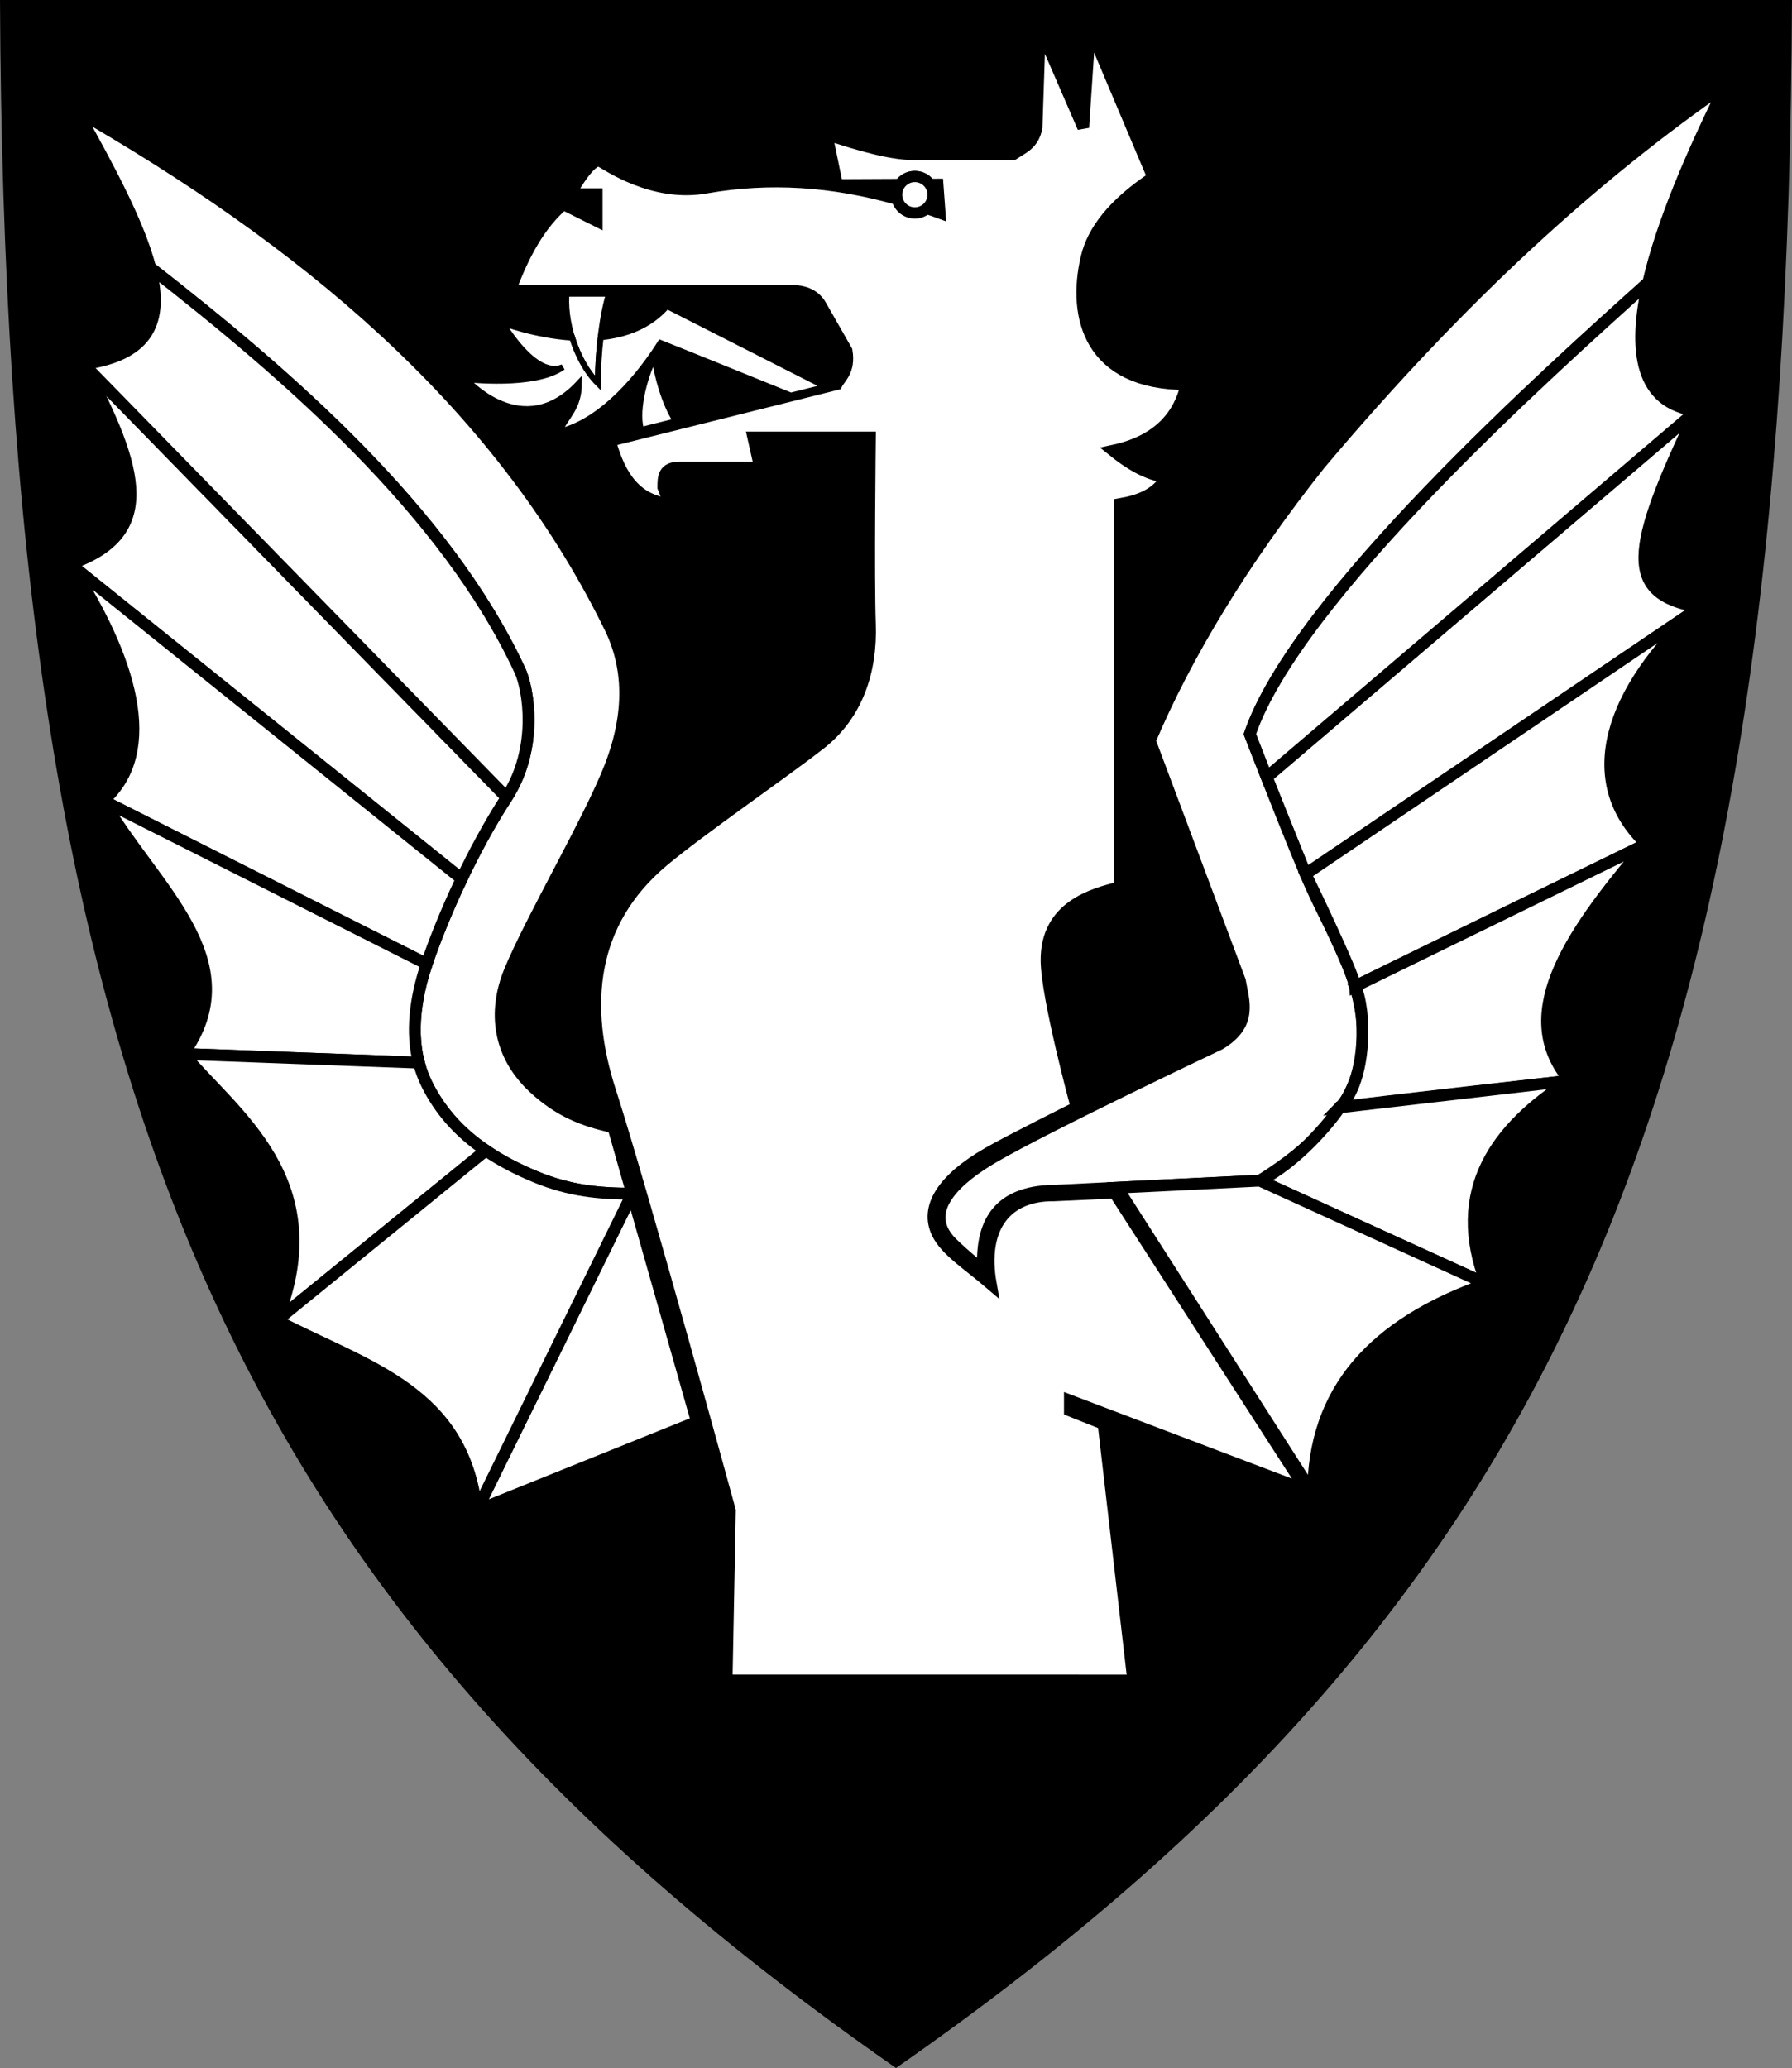 <?xml version="1.0" encoding="UTF-8" standalone="no"?>
<!-- Created with Inkscape (http://www.inkscape.org/) -->

<svg
   width="500"
   height="577"
   viewBox="0 0 132.292 152.665"
   version="1.1"
   id="svg5"
   xmlns="http://www.w3.org/2000/svg"
   xmlns:svg="http://www.w3.org/2000/svg">
  <rect x="0" y="0" width="132.292" height="152.665" fill="#808080" stroke="none"/>
  <defs
     id="defs2" />
  <g
     id="layer2"
     transform="translate(0,-144.335)">
    <g
       id="g6824">
      <path
         style="font-variation-settings:normal;fill:#000000;fill-opacity:1;stroke:none;stroke-width:0.5;stroke-linecap:butt;stroke-linejoin:miter;stroke-miterlimit:4;stroke-dasharray:none;stroke-dashoffset:0;stroke-opacity:1;stop-color:#000000"
         d="M 2.0983333e-6,144.335 C 0.354,224.006 16.494,262.409 66.146,297 115.798,262.409 131.937,224.006 132.292,144.335 Z"
         id="path1099" />
      <g
         id="g1179"
         transform="matrix(0.309,0,0,0.309,-0.022,145.031)">
        <g
           id="layer3"
           transform="translate(0,0.669)">
          <g
             id="g2875"
             transform="matrix(2.708,0,0,-2.708,-609.648,1356.098)">
            <g
               id="g3453"
               transform="translate(374.822,465.615)">
              <path
                 d="m 0,0 c -5.885,-12.346 -6.467,-16.175 0.291,-17.349 l -34.771,-23.525 -3.435,8.542 z"
                 style="fill:#ffffff;fill-opacity:1;fill-rule:nonzero;stroke:none"
                 id="path3455" />
            </g>
            <g
               id="g3457"
               transform="translate(374.822,465.615)">
              <path
                 d="m 0,0 c -5.885,-12.346 -6.467,-16.175 0.291,-17.349 l -34.771,-23.525 -3.435,8.542 z"
                 style="fill:none;stroke:#000000;stroke-width:1.038;stroke-linecap:butt;stroke-linejoin:miter;stroke-miterlimit:4;stroke-dasharray:none;stroke-opacity:1"
                 id="path3459" />
            </g>
            <g
               id="g3461"
               transform="translate(370.573,476.933)">
              <path
                 d="m 0,0 c 1.188,5.211 3.916,11.541 6.894,17.497 -11.47,-7.943 -23.231,-18.523 -35.873,-33.52 -6.758,-8.523 -11.755,-16.763 -14.992,-24.404 l 7.938,-21.166 c 0.296,-1.761 1.173,-3.818 -1.767,-5.591 0,0 -15.165,-7.178 -19.989,-9.994 -2.97,-1.732 -6.265,-4.479 -3.957,-7.231 0.667,-0.796 3.07,-2.762 3.07,-2.762 -0.286,4.7 1.765,7.048 6.472,7.048 l 17.936,0.884 c 4.701,2.94 8.039,6.368 8.821,10.301 1.206,6.075 -2.168,10.801 -4.405,15.87 -1.545,3.499 -5.298,13.228 -5.298,13.228 C -31.031,-27.784 -8.821,-7.932 0,0"
                 style="fill:#ffffff;fill-opacity:1;fill-rule:nonzero;stroke:none"
                 id="path3463" />
            </g>
            <g
               id="g3465"
               transform="translate(370.573,476.933)">
              <path
                 d="m 0,0 c 1.188,5.211 3.916,11.541 6.894,17.497 -11.47,-7.943 -23.231,-18.523 -35.873,-33.52 -6.758,-8.523 -11.755,-16.763 -14.992,-24.404 l 7.938,-21.166 c 0.296,-1.761 1.173,-3.818 -1.767,-5.591 0,0 -15.165,-7.178 -19.989,-9.994 -2.97,-1.732 -6.265,-4.479 -3.957,-7.231 0.667,-0.796 3.07,-2.762 3.07,-2.762 -0.286,4.7 1.765,7.048 6.472,7.048 l 17.936,0.884 c 4.701,2.94 8.039,6.368 8.821,10.301 1.206,6.075 -2.168,10.801 -4.405,15.87 -1.545,3.499 -5.298,13.228 -5.298,13.228 C -31.031,-27.784 -8.821,-7.932 0,0 Z"
                 style="fill:none;stroke:#000000;stroke-width:1.038;stroke-linecap:butt;stroke-linejoin:miter;stroke-miterlimit:4;stroke-dasharray:none;stroke-opacity:1"
                 id="path3467" />
            </g>
            <g
               id="g3469"
               transform="translate(336.907,433.284)">
              <path
                 d="m 0,0 c -0.853,2.172 -1.484,3.809 -1.484,3.809 4.119,12.056 26.329,31.908 35.15,39.84 -1.395,-6.11 -0.67,-10.684 4.249,-11.317 z"
                 style="fill:#ffffff;fill-opacity:1;fill-rule:nonzero;stroke:none"
                 id="path3471" />
            </g>
            <g
               id="g3473"
               transform="translate(336.907,433.284)">
              <path
                 d="m 0,0 c -0.853,2.172 -1.484,3.809 -1.484,3.809 4.119,12.056 26.329,31.908 35.15,39.84 -1.395,-6.11 -0.67,-10.684 4.249,-11.317 z"
                 style="fill:none;stroke:#000000;stroke-width:1.038;stroke-linecap:butt;stroke-linejoin:miter;stroke-miterlimit:4;stroke-dasharray:none;stroke-opacity:1"
                 id="path3475" />
            </g>
            <g
               id="g3477"
               transform="translate(375.113,448.266)">
              <path
                 d="m 0,0 c -7.942,-7.355 -10.587,-15.286 -4.706,-20.871 0,0 -23.964,-11.675 -25.698,-12.558 -0.067,1.054 -4.367,9.904 -4.367,9.904 z"
                 style="fill:#ffffff;fill-opacity:1;fill-rule:nonzero;stroke:none"
                 id="path3479" />
            </g>
            <g
               id="g3481"
               transform="translate(375.113,448.266)">
              <path
                 d="m 0,0 c -7.942,-7.355 -10.587,-15.286 -4.706,-20.871 0,0 -23.964,-11.675 -25.698,-12.558 -0.067,1.054 -4.367,9.904 -4.367,9.904 z"
                 style="fill:none;stroke:#000000;stroke-width:1.038;stroke-linecap:butt;stroke-linejoin:miter;stroke-miterlimit:4;stroke-dasharray:none;stroke-opacity:1"
                 id="path3483" />
            </g>
            <g
               id="g3485"
               transform="translate(370.407,427.396)">
              <path
                 d="m 0,0 c -7.351,-8.529 -11.459,-15.293 -6.758,-20.883 0,0 -17.619,-1.963 -20.29,-2.352 2.425,2.421 2.336,8.656 1.35,10.676 C -24.232,-11.842 0,0 0,0"
                 style="fill:#ffffff;fill-opacity:1;fill-rule:nonzero;stroke:none"
                 id="path3487" />
            </g>
            <g
               id="g3489"
               transform="translate(370.407,427.396)">
              <path
                 d="m 0,0 c -7.351,-8.529 -11.459,-15.293 -6.758,-20.883 0,0 -17.619,-1.963 -20.29,-2.352 2.425,2.421 2.336,8.656 1.35,10.676 C -24.232,-11.842 0,0 0,0 Z"
                 style="fill:none;stroke:#000000;stroke-width:1.038;stroke-linecap:butt;stroke-linejoin:miter;stroke-miterlimit:4;stroke-dasharray:none;stroke-opacity:1"
                 id="path3491" />
            </g>
            <g
               id="g3493"
               transform="translate(363.649,406.513)">
              <path
                 d="m 0,0 c -6.472,-4.112 -10.587,-9.703 -7.357,-17.926 0,0 -15.15,6.893 -19.987,9.107 3.243,1.6 6.228,5.187 7.054,6.466 C -16.195,-1.877 0,0 0,0"
                 style="fill:#ffffff;fill-opacity:1;fill-rule:nonzero;stroke:none"
                 id="path3495" />
            </g>
            <g
               id="g3497"
               transform="translate(363.649,406.513)">
              <path
                 d="m 0,0 c -6.472,-4.112 -10.587,-9.703 -7.357,-17.926 0,0 -15.15,6.893 -19.987,9.107 3.243,1.6 6.228,5.187 7.054,6.466 C -16.195,-1.877 0,0 0,0 Z"
                 style="fill:none;stroke:#000000;stroke-width:1.038;stroke-linecap:butt;stroke-linejoin:miter;stroke-miterlimit:4;stroke-dasharray:none;stroke-opacity:1"
                 id="path3499" />
            </g>
            <g
               id="g3501"
               transform="translate(356.292,388.587)">
              <path
                 d="m 0,0 c -9.998,-3.53 -15.286,-9.41 -15.286,-18.527 l -17.281,27.013 12.581,0.62 z"
                 style="fill:#ffffff;fill-opacity:1;fill-rule:nonzero;stroke:none"
                 id="path3503" />
            </g>
            <g
               id="g3505"
               transform="translate(356.292,388.587)">
              <path
                 d="m 0,0 c -9.998,-3.53 -15.286,-9.41 -15.286,-18.527 l -17.281,27.013 12.581,0.62 z"
                 style="fill:none;stroke:#000000;stroke-width:1.038;stroke-linecap:butt;stroke-linejoin:miter;stroke-miterlimit:4;stroke-dasharray:none;stroke-opacity:1"
                 id="path3507" />
            </g>
            <g
               id="g3509"
               transform="translate(238.402,478.253)">
              <path
                 d="m 0,0 c -0.962,3.723 -3.459,8.457 -6.467,13.823 19.402,-11.174 37.074,-25.237 47.034,-45.571 1.681,-3.431 1.891,-7.499 0,-12.346 -1.816,-4.657 -6.915,-13.324 -8.824,-17.943 -1.525,-3.691 -0.973,-7.442 2.067,-10.29 2.278,-2.131 4.411,-2.934 7.055,-3.526 l 1.661,-5.855 c -2.947,0 -5.495,0.252 -8.425,1.444 -5.005,2.036 -8.009,4.799 -9.703,8.239 -1.517,3.085 -1.271,6.788 0,10.58 1.095,3.265 3.623,9.402 7.059,14.7 2.844,4.387 1.896,9.618 1.174,11.175 C 26.099,-21.491 12.05,-9.402 0,0"
                 style="fill:#ffffff;fill-opacity:1;fill-rule:nonzero;stroke:none"
                 id="path3511" />
            </g>
            <g
               id="g3513"
               transform="translate(238.402,478.253)">
              <path
                 d="m 0,0 c -0.962,3.723 -3.459,8.457 -6.467,13.823 19.402,-11.174 37.074,-25.237 47.034,-45.571 1.681,-3.431 1.891,-7.499 0,-12.346 -1.816,-4.657 -6.915,-13.324 -8.824,-17.943 -1.525,-3.691 -0.973,-7.442 2.067,-10.29 2.278,-2.131 4.411,-2.934 7.055,-3.526 l 1.661,-5.855 c -2.947,0 -5.495,0.252 -8.425,1.444 -5.005,2.036 -8.009,4.799 -9.703,8.239 -1.517,3.085 -1.271,6.788 0,10.58 1.095,3.265 3.623,9.402 7.059,14.7 2.844,4.387 1.896,9.618 1.174,11.175 C 26.099,-21.491 12.05,-9.402 0,0 Z"
                 style="fill:none;stroke:#000000;stroke-width:1.038;stroke-linecap:butt;stroke-linejoin:miter;stroke-miterlimit:4;stroke-dasharray:none;stroke-opacity:1"
                 id="path3515" />
            </g>
            <g
               id="g3517"
               transform="translate(269.858,431.508)">
              <path
                 d="m 0,0 c -1.517,-2.34 -2.856,-4.843 -3.974,-7.19 l -34.542,27.771 c 7.641,2.65 6.176,8.234 1.18,17.641 z"
                 style="fill:#ffffff;fill-opacity:1;fill-rule:nonzero;stroke:none"
                 id="path3519" />
            </g>
            <g
               id="g3521"
               transform="translate(269.858,431.508)">
              <path
                 d="m 0,0 c -1.517,-2.34 -2.856,-4.843 -3.974,-7.19 l -34.542,27.771 c 7.641,2.65 6.176,8.234 1.18,17.641 z"
                 style="fill:none;stroke:#000000;stroke-width:1.038;stroke-linecap:butt;stroke-linejoin:miter;stroke-miterlimit:4;stroke-dasharray:none;stroke-opacity:1"
                 id="path3523" />
            </g>
            <g
               id="g3525"
               transform="translate(265.884,424.318)">
              <path
                 d="M 0,0 C -1.415,-2.968 -2.472,-5.686 -3.084,-7.509 L -31.621,6.89 c 4.996,4.411 2.371,12.648 -2.921,20.881 z"
                 style="fill:#ffffff;fill-opacity:1;fill-rule:nonzero;stroke:none"
                 id="path3527" />
            </g>
            <g
               id="g3529"
               transform="translate(265.884,424.318)">
              <path
                 d="M 0,0 C -1.415,-2.968 -2.472,-5.686 -3.084,-7.509 L -31.621,6.89 c 4.996,4.411 2.371,12.648 -2.921,20.881 z"
                 style="fill:none;stroke:#000000;stroke-width:1.038;stroke-linecap:butt;stroke-linejoin:miter;stroke-miterlimit:4;stroke-dasharray:none;stroke-opacity:1"
                 id="path3531" />
            </g>
            <g
               id="g3533"
               transform="translate(262.8,416.809)">
              <path
                 d="m 0,0 c -1.023,-3.05 -1.382,-6.046 -0.693,-8.706 l -20.771,0.769 c 5.886,8.234 -2.663,14.702 -7.073,22.336 z"
                 style="fill:#ffffff;fill-opacity:1;fill-rule:nonzero;stroke:none"
                 id="path3535" />
            </g>
            <g
               id="g3537"
               transform="translate(262.8,416.809)">
              <path
                 d="m 0,0 c -1.023,-3.05 -1.382,-6.046 -0.693,-8.706 l -20.771,0.769 c 5.886,8.234 -2.663,14.702 -7.073,22.336 z"
                 style="fill:none;stroke:#000000;stroke-width:1.038;stroke-linecap:butt;stroke-linejoin:miter;stroke-miterlimit:4;stroke-dasharray:none;stroke-opacity:1"
                 id="path3539" />
            </g>
            <g
               id="g3541"
               transform="translate(268.012,400.353)">
              <path
                 d="m 0,0 c -2.43,1.657 -4.102,3.621 -5.212,5.875 -0.296,0.603 -0.526,1.229 -0.693,1.874 l -20.771,0.77 c 4.41,-5.289 13.23,-11.179 8.233,-23.52 z"
                 style="fill:#ffffff;fill-opacity:1;fill-rule:nonzero;stroke:none"
                 id="path3543" />
            </g>
            <g
               id="g3545"
               transform="translate(268.012,400.353)">
              <path
                 d="m 0,0 c -2.43,1.657 -4.102,3.621 -5.212,5.875 -0.296,0.603 -0.526,1.229 -0.693,1.874 l -20.771,0.77 c 4.41,-5.289 13.23,-11.179 8.233,-23.52 z"
                 style="fill:none;stroke:#000000;stroke-width:1.038;stroke-linecap:butt;stroke-linejoin:miter;stroke-miterlimit:4;stroke-dasharray:none;stroke-opacity:1"
                 id="path3547" />
            </g>
            <g
               id="g3549"
               transform="translate(280.928,396.545)">
              <path
                 d="m 0,0 5.71,-20.128 -19.428,-7.828 z"
                 style="fill:#ffffff;fill-opacity:1;fill-rule:nonzero;stroke:none"
                 id="path3551" />
            </g>
            <g
               id="g3553"
               transform="translate(280.928,396.545)">
              <path
                 d="m 0,0 5.71,-20.128 -19.428,-7.828 z"
                 style="fill:none;stroke:#000000;stroke-width:1.038;stroke-linecap:butt;stroke-linejoin:miter;stroke-miterlimit:4;stroke-dasharray:none;stroke-opacity:1"
                 id="path3555" />
            </g>
            <g
               id="g3557"
               transform="translate(269.858,431.508)">
              <path
                 d="m 0,0 c 2.845,4.387 1.896,9.618 1.175,11.175 -6.532,14.079 -20.582,26.168 -32.632,35.57 1.201,-4.64 -0.008,-7.711 -5.879,-8.523 z"
                 style="fill:#ffffff;fill-opacity:1;fill-rule:nonzero;stroke:none"
                 id="path3559" />
            </g>
            <g
               id="g3561"
               transform="translate(269.858,431.508)">
              <path
                 d="m 0,0 c 2.845,4.387 1.896,9.618 1.175,11.175 -6.532,14.079 -20.582,26.168 -32.632,35.57 1.201,-4.64 -0.008,-7.711 -5.879,-8.523 z"
                 style="fill:none;stroke:#000000;stroke-width:1.038;stroke-linecap:butt;stroke-linejoin:miter;stroke-miterlimit:4;stroke-dasharray:none;stroke-opacity:1"
                 id="path3563" />
            </g>
            <g
               id="g3565"
               transform="translate(267.209,368.589)">
              <path
                 d="M 0,0 C -1.174,10.588 -9.698,12.644 -17.64,16.764 L 0.803,31.765 c 1.278,-0.873 2.766,-1.662 4.49,-2.365 2.931,-1.191 5.478,-1.444 8.425,-1.444 z"
                 style="fill:#ffffff;fill-opacity:1;fill-rule:nonzero;stroke:none"
                 id="path3567" />
            </g>
            <g
               id="g3569"
               transform="translate(267.209,368.589)">
              <path
                 d="M 0,0 C -1.174,10.588 -9.698,12.644 -17.64,16.764 L 0.803,31.765 c 1.278,-0.873 2.766,-1.662 4.49,-2.365 2.931,-1.191 5.478,-1.444 8.425,-1.444 z"
                 style="fill:none;stroke:#000000;stroke-width:1.038;stroke-linecap:butt;stroke-linejoin:miter;stroke-miterlimit:4;stroke-dasharray:none;stroke-opacity:1"
                 id="path3571" />
            </g>
            <g
               id="g3573"
               transform="translate(275.16,476.201)">
              <path
                 d="m 0,0 c -0.312,-2.589 0.801,-6.22 2.744,-8.156 0,2.914 0.411,6.213 1.058,8.156 z"
                 style="fill:#ffffff;fill-opacity:1;fill-rule:nonzero;stroke:none"
                 id="path3575" />
            </g>
            <g
               id="g3577"
               transform="translate(275.16,476.201)">
              <path
                 d="m 0,0 c -0.312,-2.589 0.801,-6.22 2.744,-8.156 0,2.914 0.411,6.213 1.058,8.156 z"
                 style="fill:none;stroke:#000000;stroke-width:0.519;stroke-linecap:square;stroke-linejoin:miter;stroke-miterlimit:4;stroke-dasharray:none;stroke-opacity:1"
                 id="path3579" />
            </g>
            <g
               id="g3581"
               transform="translate(282.893,470.368)">
              <path
                 d="m 0,0 c -0.972,-1.943 -1.737,-5.077 -1.092,-6.694 l 3.143,0.818 C 1.087,-4.578 0.306,-2.141 0,0"
                 style="fill:#ffffff;fill-opacity:1;fill-rule:nonzero;stroke:none"
                 id="path3583" />
            </g>
            <g
               id="g3585"
               transform="translate(282.893,470.368)">
              <path
                 d="m 0,0 c -0.972,-1.943 -1.737,-5.077 -1.092,-6.694 l 3.143,0.818 C 1.087,-4.578 0.306,-2.141 0,0 Z"
                 style="fill:none;stroke:#000000;stroke-width:0.519;stroke-linecap:square;stroke-linejoin:miter;stroke-miterlimit:4;stroke-dasharray:none;stroke-opacity:1"
                 id="path3587" />
            </g>
            <g
               id="g3589"
               transform="translate(319.543,377.415)">
              <path
                 d="M 0,0 V 0.878 L 20.878,-7.053 3.938,19.225 -1.413,18.978 c -4.182,0.049 -6.454,-2.784 -5.565,-7.806 -2.059,1.767 -3.964,2.929 -4.71,4.478 -1.088,2.265 0.436,4.741 4.481,7.064 1.901,1.095 7.799,4.031 7.799,4.031 0,0 -2.622,9.643 -2.65,12.945 -0.038,4.788 4.115,5.881 6.473,6.468 v 33.804 c 1.761,0.303 3.231,0.884 4.114,2.353 -1.766,0.296 -3.236,1.179 -4.704,2.359 4.112,0.877 5.878,3.23 6.471,5.874 -8.529,0 -10.063,5.899 -8.82,11.174 0.554,2.359 2.349,4.706 5.874,7.059 l -5.583,13.23 -0.587,-8.82 -3.823,8.82 -0.296,-8.82 c -0.291,-1.47 -1.174,-1.767 -2.057,-2.353 h -8.82 c -2.057,0 -4.998,0.883 -7.647,1.76 l 0.926,-4.484 5.54,0.026 c 0.284,0.426 0.769,0.709 1.32,0.709 0.547,0 1.03,-0.277 1.316,-0.698 l 0.689,0.003 0.181,-2.479 c -0.386,0.144 -0.767,0.267 -1.149,0.394 -0.279,-0.242 -0.638,-0.394 -1.037,-0.394 -0.741,0 -1.36,0.513 -1.533,1.201 -5.721,1.624 -11.269,1.988 -16.834,1.022 -4.706,-0.883 -8.826,2.051 -9.413,2.353 -0.883,0.291 -2.648,-2.941 -2.648,-2.941 h 2.357 v -2.352 l -2.94,1.47 c -2.061,-1.765 -3.526,-4.41 -4.71,-7.642 h 24.704 c 1.175,0 2.057,-0.295 2.645,-1.177 l 2.352,-4.121 c 0.297,-1.766 -0.586,-2.346 -0.883,-2.94 l -19.994,-4.997 c 0.884,-3.236 2.353,-5.286 5.293,-5.589 l -0.586,1.476 c 0,0.877 0,1.76 1.466,1.76 h 7.064 l -0.594,2.644 h 10.29 c 0,0 -0.149,-12.348 0,-16.46 0.15,-4.122 -1.117,-8.014 -4.408,-10.582 -3.398,-2.649 -10.515,-7.53 -13.818,-10.295 -6.533,-5.468 -7.103,-12.851 -4.707,-20.283 2.955,-9.167 10.581,-37.048 10.581,-37.048 l -0.29,-14.996 H 5.591 L 2.971,-1.18 Z"
                 style="fill:#ffffff;fill-opacity:1;fill-rule:nonzero;stroke:none"
                 id="path3591" />
            </g>
            <g
               id="g3593"
               transform="translate(319.543,377.415)">
              <path
                 d="M 0,0 V 0.878 L 20.878,-7.053 3.938,19.225 -1.413,18.978 c -4.182,0.049 -6.454,-2.784 -5.565,-7.806 -2.059,1.767 -3.964,2.929 -4.71,4.478 -1.088,2.265 0.436,4.741 4.481,7.064 1.901,1.095 7.799,4.031 7.799,4.031 0,0 -2.622,9.643 -2.65,12.945 -0.038,4.788 4.115,5.881 6.473,6.468 v 33.804 c 1.761,0.303 3.231,0.884 4.114,2.353 -1.766,0.296 -3.236,1.179 -4.704,2.359 4.112,0.877 5.878,3.23 6.471,5.874 -8.529,0 -10.063,5.899 -8.82,11.174 0.554,2.359 2.349,4.706 5.874,7.059 l -5.583,13.23 -0.587,-8.82 -3.823,8.82 -0.296,-8.82 c -0.291,-1.47 -1.174,-1.767 -2.057,-2.353 h -8.82 c -2.057,0 -4.998,0.883 -7.647,1.76 l 0.926,-4.484 5.54,0.026 c 0.284,0.426 0.769,0.709 1.32,0.709 0.547,0 1.03,-0.277 1.316,-0.698 l 0.689,0.003 0.181,-2.479 c -0.386,0.144 -0.767,0.267 -1.149,0.394 -0.279,-0.242 -0.638,-0.394 -1.037,-0.394 -0.741,0 -1.36,0.513 -1.533,1.201 -5.721,1.624 -11.269,1.988 -16.834,1.022 -4.706,-0.883 -8.826,2.051 -9.413,2.353 -0.883,0.291 -2.648,-2.941 -2.648,-2.941 h 2.357 v -2.352 l -2.94,1.47 c -2.061,-1.765 -3.526,-4.41 -4.71,-7.642 h 24.704 c 1.175,0 2.057,-0.295 2.645,-1.177 l 2.352,-4.121 c 0.297,-1.766 -0.586,-2.346 -0.883,-2.94 l -19.994,-4.997 c 0.884,-3.236 2.353,-5.286 5.293,-5.589 l -0.586,1.476 c 0,0.877 0,1.76 1.466,1.76 h 7.064 l -0.594,2.644 h 10.29 c 0,0 -0.149,-12.348 0,-16.46 0.15,-4.122 -1.117,-8.014 -4.408,-10.582 -3.398,-2.649 -10.515,-7.53 -13.818,-10.295 -6.533,-5.468 -7.103,-12.851 -4.707,-20.283 2.955,-9.167 10.581,-37.048 10.581,-37.048 l -0.29,-14.996 H 5.591 L 2.971,-1.18 Z"
                 style="fill:none;stroke:#000000;stroke-width:1.038;stroke-linecap:butt;stroke-linejoin:miter;stroke-miterlimit:4;stroke-dasharray:none;stroke-opacity:1"
                 id="path3595" />
            </g>
            <g
               id="g3597"
               transform="translate(283.995,474.853)">
              <path
                 d="m 0,0 c -1.549,-1.789 -3.688,-2.542 -5.848,-2.756 -0.154,-1.323 -0.243,-2.725 -0.243,-4.052 -1.012,1.008 -1.79,2.476 -2.268,4.017 -3.335,0.214 -6.158,1.317 -6.158,1.317 0,0 2.847,-4.976 5.335,-3.915 -2.488,-1.779 -8.54,-1.061 -8.54,-1.061 0,0 4.985,-5.696 9.957,-0.359 0,-2.137 -1.064,-2.849 -1.774,-4.274 3.206,0.715 6.478,3.914 8.966,7.83 1.761,-0.692 11.506,-4.646 11.506,-4.646 l 3.09,0.773 z"
                 style="fill:#ffffff;fill-opacity:1;fill-rule:nonzero;stroke:none"
                 id="path3599" />
            </g>
            <g
               id="g3601"
               transform="translate(283.995,474.853)">
              <path
                 d="m 0,0 c -1.549,-1.789 -3.688,-2.542 -5.848,-2.756 -0.154,-1.323 -0.243,-2.725 -0.243,-4.052 -1.012,1.008 -1.79,2.476 -2.268,4.017 -3.335,0.214 -6.158,1.317 -6.158,1.317 0,0 2.847,-4.976 5.335,-3.915 -2.488,-1.779 -8.54,-1.061 -8.54,-1.061 0,0 4.985,-5.696 9.957,-0.359 0,-2.137 -1.064,-2.849 -1.774,-4.274 3.206,0.715 6.478,3.914 8.966,7.83 1.761,-0.692 11.506,-4.646 11.506,-4.646 l 3.09,0.773 z"
                 style="fill:none;stroke:#000000;stroke-width:0.519;stroke-linecap:square;stroke-linejoin:miter;stroke-miterlimit:4;stroke-dasharray:none;stroke-opacity:1"
                 id="path3603" />
            </g>
            <g
               id="g3605"
               transform="translate(307.454,484.678)">
              <path
                 d="m 0,0 c 0,-0.876 -0.711,-1.587 -1.588,-1.587 -0.875,0 -1.586,0.711 -1.586,1.587 0,0.875 0.711,1.586 1.586,1.586 C -0.711,1.586 0,0.875 0,0"
                 style="fill:#231f20;fill-opacity:1;fill-rule:nonzero;stroke:#000000;stroke-opacity:1"
                 id="path3607" />
            </g>
            <g
               id="g3609"
               transform="translate(306.978,484.677)">
              <path
                 d="m 0,0 c 0,-0.613 -0.498,-1.111 -1.112,-1.111 -0.613,0 -1.11,0.498 -1.11,1.111 0,0.613 0.497,1.11 1.11,1.11 C -0.498,1.11 0,0.613 0,0"
                 style="fill:#ffffff;fill-opacity:1;fill-rule:nonzero;stroke:none"
                 id="path3611" />
            </g>
          </g>
        </g>
      </g>
    </g>
  </g>
</svg>
